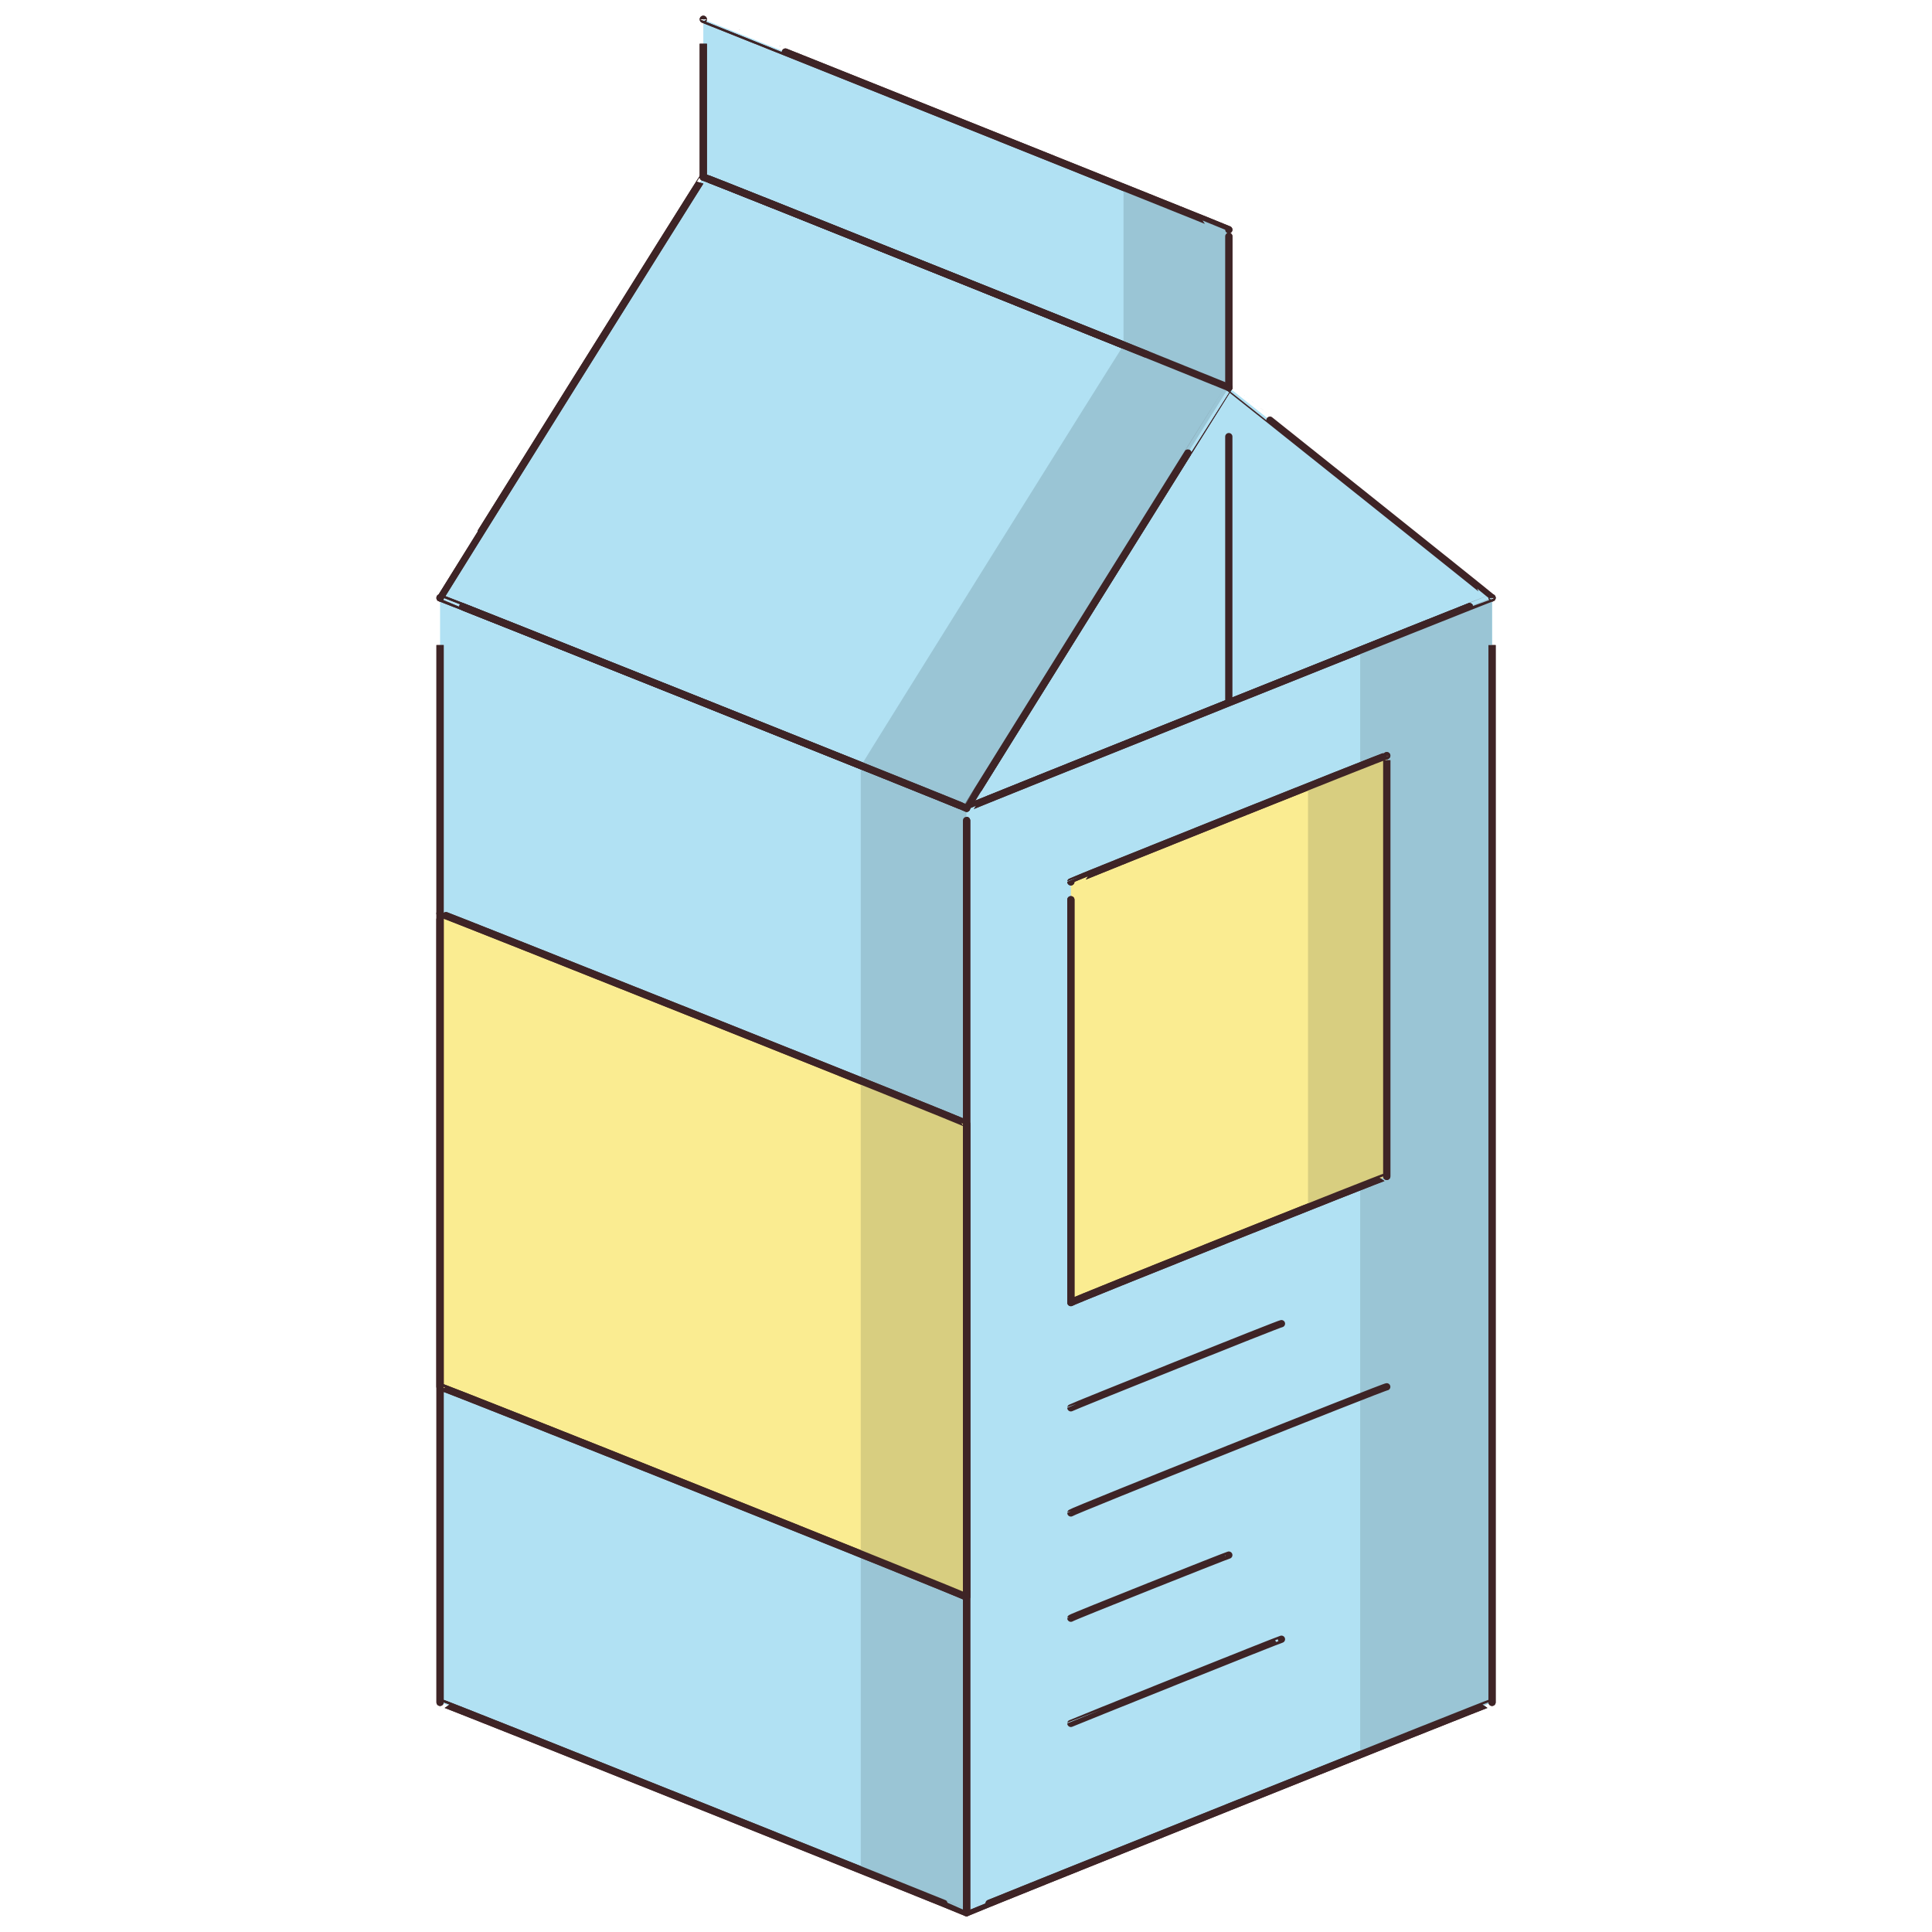 <svg xmlns="http://www.w3.org/2000/svg" version="1.1" xmlns:xlink="http://www.w3.org/1999/xlink" width="100%" height="100%" id="svgWorkerArea" viewBox="0 0 400 400" xmlns:artdraw="https://artdraw.muisca.co" style="background: white;"><defs id="defsdoc"><pattern id="patternBool" x="0" y="0" width="10" height="10" patternUnits="userSpaceOnUse" patternTransform="rotate(35)"><circle cx="5" cy="5" r="4" style="stroke: none;fill: #ff000070;"></circle></pattern></defs><g id="fileImp-394171375" class="cosito"><path id="pathImp-555277461" fill="#B1E1F3" stroke="#3E2426" stroke-linecap="round" stroke-linejoin="round" stroke-miterlimit="10" stroke-width="1.5" class="grouped" d="M254.412 80.229C254.412 80.167 200.112 167.167 200.112 167.332 200.112 167.167 200.112 167.167 200.112 167.332 200.112 167.167 308.912 123.667 308.912 123.771 308.912 123.667 254.412 80.167 254.412 80.229"></path><path id="pathImp-418012045" fill="none" stroke="#3E2426" stroke-linecap="round" stroke-linejoin="round" stroke-miterlimit="10" stroke-width="1.5" class="grouped" d="M254.412 80.229C254.412 80.167 254.412 145.467 254.412 145.566 254.412 145.467 254.412 80.167 254.412 80.229 254.412 80.167 254.412 80.167 254.412 80.229"></path><path id="pathImp-998871100" fill="#B1E1F3" stroke="#3E2426" stroke-linecap="round" stroke-linejoin="round" stroke-miterlimit="10" stroke-width="1.5" class="grouped" d="M308.912 352.454C308.912 352.267 200.112 395.867 200.112 396 200.112 395.867 200.112 167.167 200.112 167.332 200.112 167.167 308.912 123.667 308.912 123.771 308.912 123.667 308.912 352.267 308.912 352.454"></path><path id="pathImp-72498622" fill="#9AC5D5" class="grouped" d="M281.612 134.668C281.612 134.467 281.612 363.267 281.612 363.346 281.612 363.267 308.912 352.267 308.912 352.454 308.912 352.267 308.912 123.667 308.912 123.771 308.912 123.667 281.612 134.467 281.612 134.668"></path><path id="pathImp-263540468" fill="#B1E1F3" stroke="#3E2426" stroke-linecap="round" stroke-linejoin="round" stroke-miterlimit="10" stroke-width="1.5" class="grouped" d="M91.112 352.454C91.112 352.267 200.112 395.867 200.112 396 200.112 395.867 200.112 167.167 200.112 167.332 200.112 167.167 91.112 123.667 91.112 123.771 91.112 123.667 91.112 352.267 91.112 352.454"></path><path id="pathImp-360927826" fill="#9AC5D5" class="grouped" d="M178.212 158.62C178.212 158.467 178.212 387.167 178.212 387.293 178.212 387.167 200.112 395.867 200.112 396 200.112 395.867 200.112 167.167 200.112 167.332 200.112 167.167 178.212 158.467 178.212 158.62"></path><path id="pathImp-134501962" fill="#B1E1F3" stroke="#3E2426" stroke-linecap="round" stroke-linejoin="round" stroke-miterlimit="10" stroke-width="1.5" class="grouped" d="M91.112 123.785C91.112 123.667 200.112 167.167 200.112 167.332 200.112 167.167 254.412 80.167 254.412 80.229 254.412 80.167 145.612 36.467 145.612 36.663 145.612 36.467 91.112 123.667 91.112 123.785"></path><path id="pathImp-823754629" fill="#FAEC91" stroke="#3E2426" stroke-linecap="round" stroke-linejoin="round" stroke-miterlimit="10" stroke-width="1.5" class="grouped" d="M91.112 287.122C91.112 286.867 200.112 330.367 200.112 330.663 200.112 330.367 200.112 232.367 200.112 232.663 200.112 232.367 91.112 188.967 91.112 189.122 91.112 188.967 91.112 286.867 91.112 287.122"></path><path id="pathImp-257731758" fill="#D8CE80" class="grouped" d="M178.212 223.956C178.212 223.867 178.212 321.867 178.212 321.961 178.212 321.867 200.112 330.367 200.112 330.663 200.112 330.367 200.112 232.367 200.112 232.663 200.112 232.367 178.212 223.867 178.212 223.956"></path><path id="pathImp-793729823" fill="#B1E1F3" stroke="#3E2426" stroke-linecap="round" stroke-linejoin="round" stroke-miterlimit="10" stroke-width="1.5" class="grouped" d="M145.612 36.663C145.612 36.467 254.412 80.167 254.412 80.229 254.412 80.167 254.412 47.467 254.412 47.561 254.412 47.467 145.612 3.967 145.612 4 145.612 3.967 145.612 36.467 145.612 36.663"></path><path id="pathImp-930982874" fill="#9AC5D5" class="grouped" d="M232.612 38.849C232.612 38.667 232.612 71.267 232.612 71.517 232.612 71.267 254.412 80.167 254.412 80.229 254.412 80.167 254.412 47.467 254.412 47.561 254.412 47.467 232.612 38.667 232.612 38.849"></path><path id="pathImp-696926783" fill="#FAEC91" stroke="#3E2426" stroke-linecap="round" stroke-linejoin="round" stroke-miterlimit="10" stroke-width="1.5" class="grouped" d="M287.112 243.556C287.112 243.367 221.712 269.467 221.712 269.683 221.712 269.467 221.712 182.467 221.712 182.576 221.712 182.467 287.112 156.267 287.112 156.454 287.112 156.267 287.112 243.367 287.112 243.556"></path><path id="pathImp-416254307" fill="#D8CE80" class="grouped" d="M270.812 162.985C270.812 162.767 270.812 249.867 270.812 250.093 270.812 249.867 287.112 243.367 287.112 243.556 287.112 243.367 287.112 156.267 287.112 156.454 287.112 156.267 270.812 162.767 270.812 162.985"></path><path id="pathImp-388988820" fill="none" stroke="#3E2426" stroke-linecap="round" stroke-linejoin="round" stroke-miterlimit="10" stroke-width="1.5" class="grouped" d="M265.312 274.049C265.312 273.867 221.712 291.367 221.712 291.473 221.712 291.367 265.312 273.867 265.312 274.049 265.312 273.867 265.312 273.867 265.312 274.049M287.112 287.122C287.112 286.867 221.712 312.967 221.712 313.239 221.712 312.967 287.112 286.867 287.112 287.122 287.112 286.867 287.112 286.867 287.112 287.122M254.412 321.966C254.412 321.867 221.712 334.867 221.712 335.034 221.712 334.867 254.412 321.867 254.412 321.966 254.412 321.867 254.412 321.867 254.412 321.966M265.312 339.385C265.312 339.267 221.712 356.767 221.712 356.81 221.712 356.767 265.312 339.267 265.312 339.385 265.312 339.267 265.312 339.267 265.312 339.385"></path><path id="pathImp-694488373" fill="#9AC5D5" class="grouped" d="M232.612 71.517C232.612 71.267 254.412 80.167 254.412 80.229 254.412 80.167 200.112 167.167 200.112 167.332 200.112 167.167 178.212 158.467 178.212 158.62 178.212 158.467 232.612 71.267 232.612 71.517"></path><path id="pathImp-396098222" fill="none" stroke="#3E2426" stroke-linecap="round" stroke-linejoin="round" stroke-miterlimit="10" stroke-width="1.5" class="grouped" d="M308.912 352.454C308.912 352.267 200.112 395.867 200.112 396 200.112 395.867 200.112 167.167 200.112 167.332 200.112 167.167 308.912 123.667 308.912 123.771 308.912 123.667 308.912 352.267 308.912 352.454M91.112 352.454C91.112 352.267 200.112 395.867 200.112 396 200.112 395.867 200.112 167.167 200.112 167.332 200.112 167.167 91.112 123.667 91.112 123.771 91.112 123.667 91.112 352.267 91.112 352.454"></path><path id="pathImp-513749878" fill="none" stroke="#3E2426" stroke-linecap="round" stroke-linejoin="round" stroke-miterlimit="10" stroke-width="1.5" class="grouped" d="M91.112 123.785C91.112 123.667 200.112 167.167 200.112 167.332 200.112 167.167 254.412 80.167 254.412 80.229 254.412 80.167 145.612 36.467 145.612 36.663 145.612 36.467 91.112 123.667 91.112 123.785M91.112 287.122C91.112 286.867 200.112 330.367 200.112 330.663 200.112 330.367 200.112 232.367 200.112 232.663 200.112 232.367 91.112 188.967 91.112 189.122 91.112 188.967 91.112 286.867 91.112 287.122"></path><path id="pathImp-44796219" fill="none" stroke="#3E2426" stroke-linecap="round" stroke-linejoin="round" stroke-miterlimit="10" stroke-width="1.5" class="grouped" d="M145.612 36.663C145.612 36.467 254.412 80.167 254.412 80.229 254.412 80.167 254.412 47.467 254.412 47.561 254.412 47.467 145.612 3.967 145.612 4 145.612 3.967 145.612 36.467 145.612 36.663M287.112 243.556C287.112 243.367 221.712 269.467 221.712 269.683 221.712 269.467 221.712 182.467 221.712 182.576 221.712 182.467 287.112 156.267 287.112 156.454 287.112 156.267 287.112 243.367 287.112 243.556"></path></g></svg>